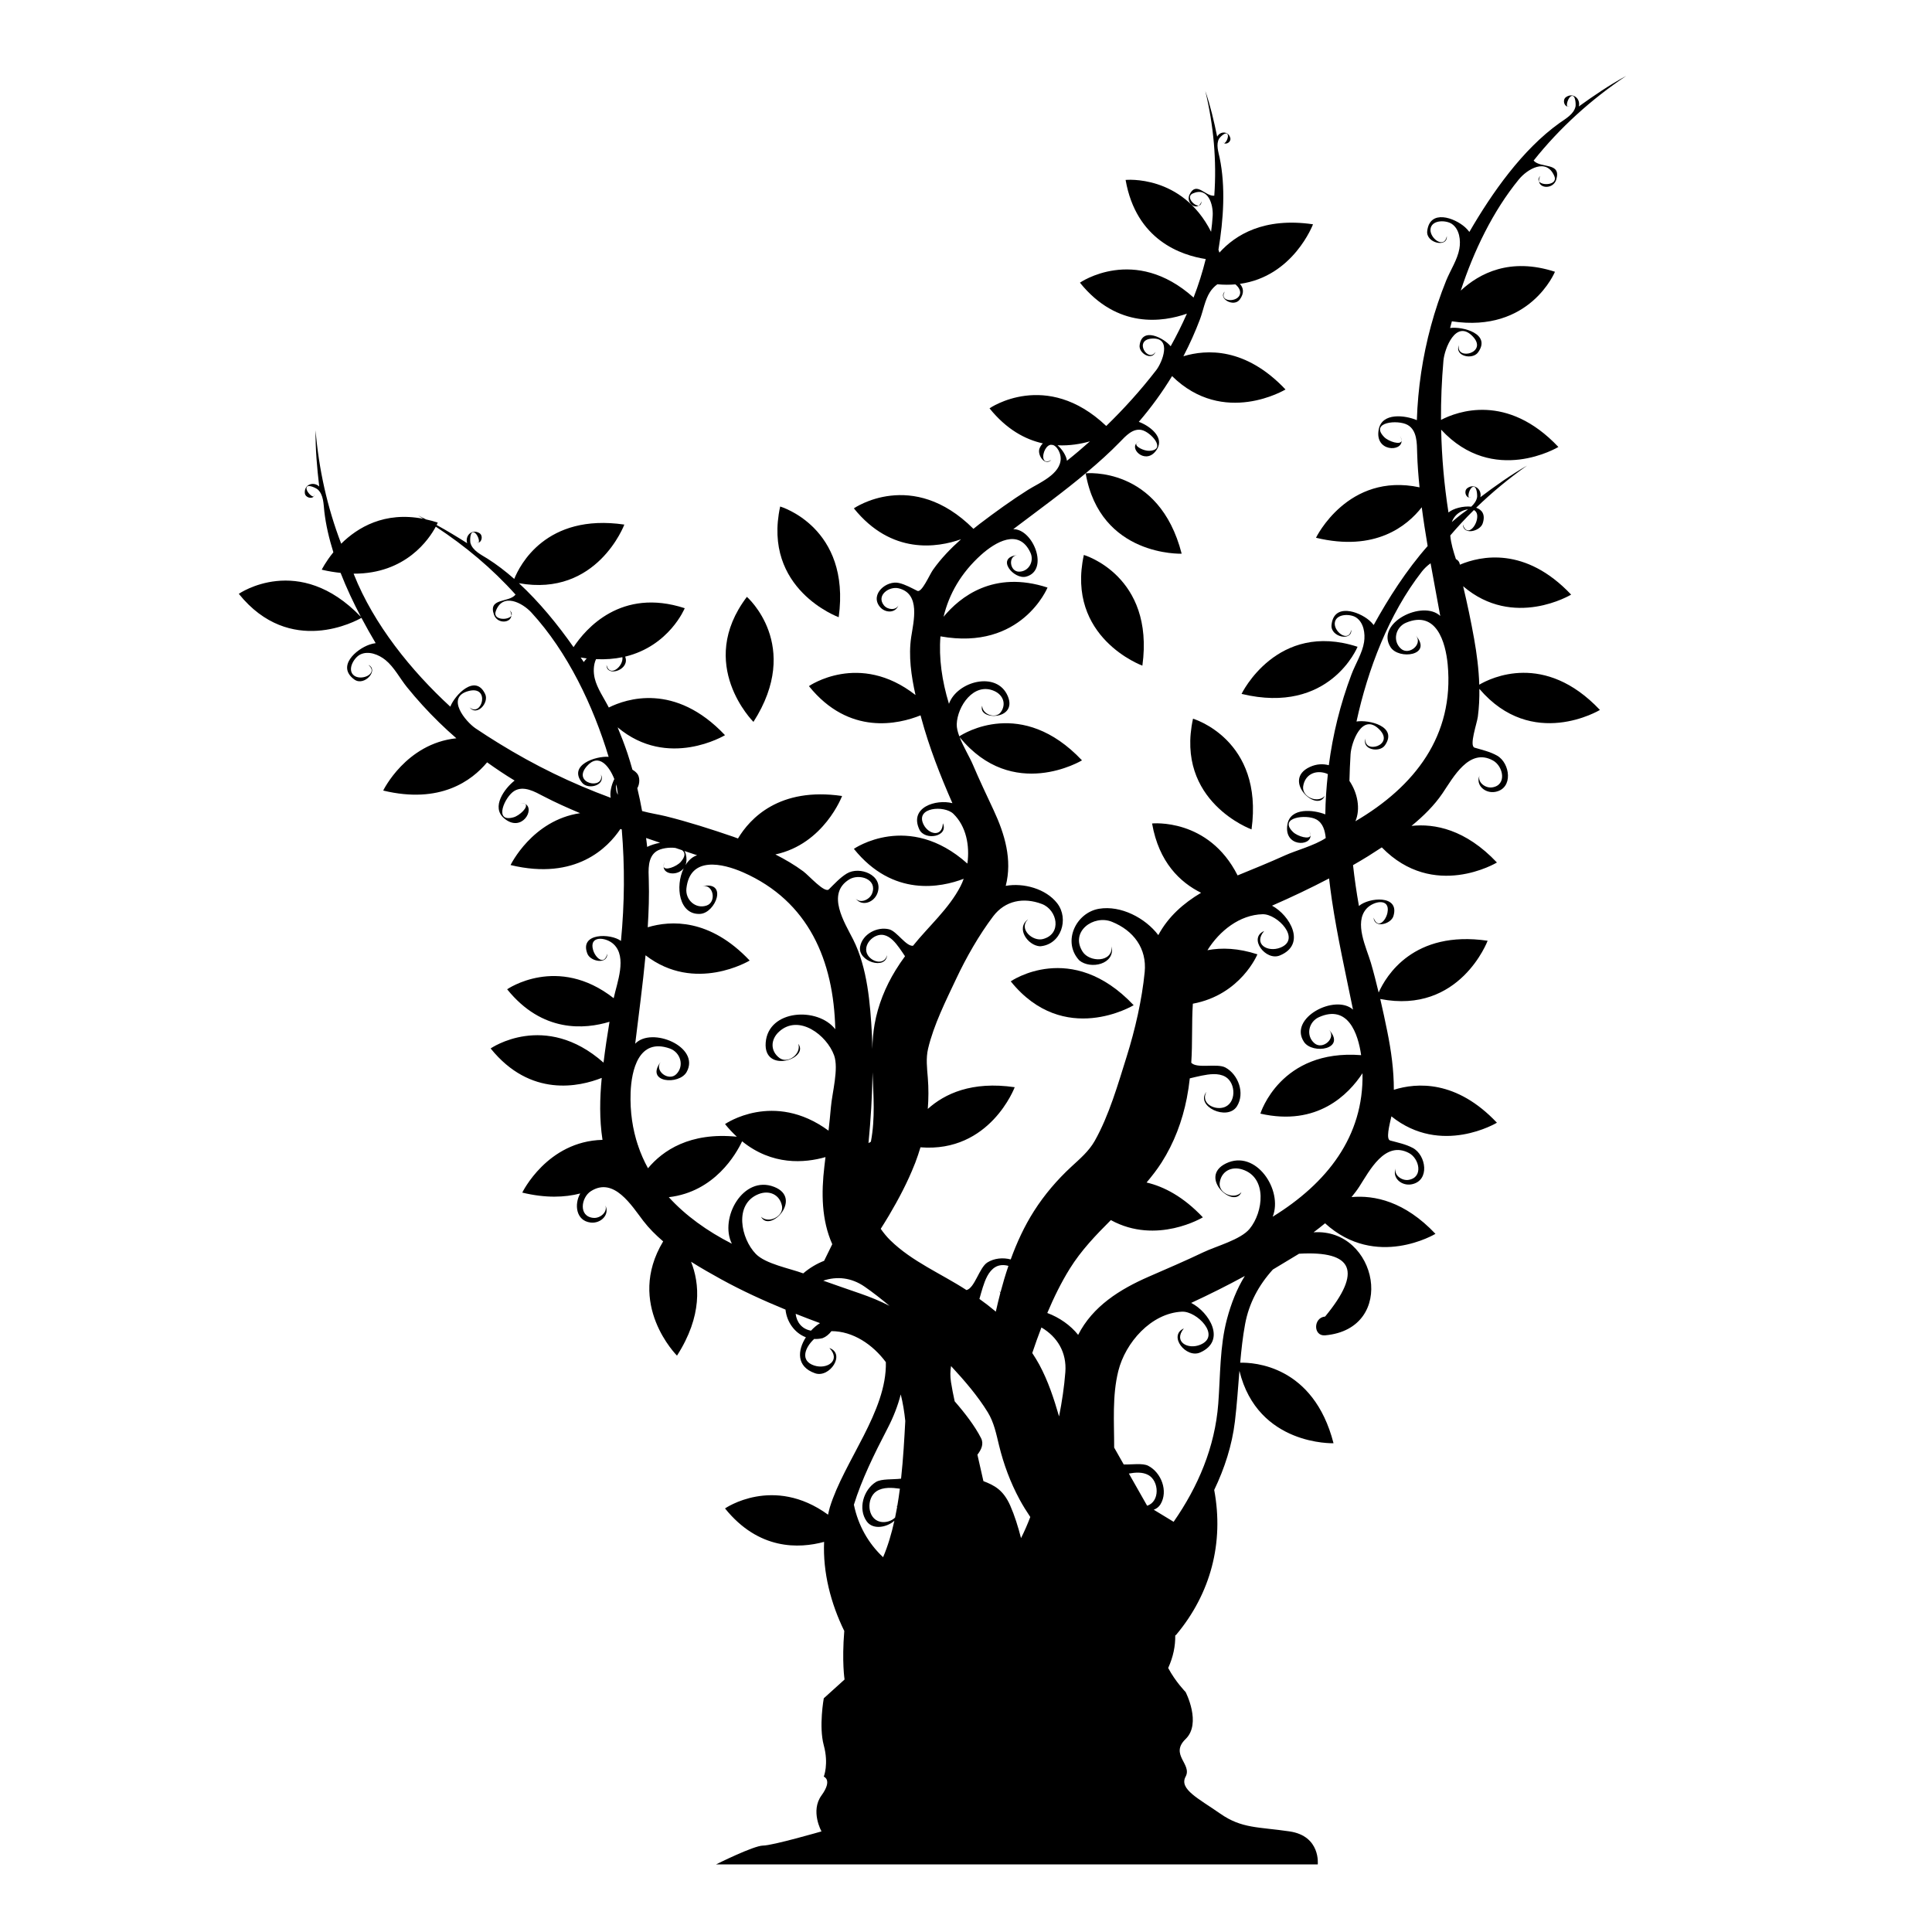 <?xml version="1.0" encoding="iso-8859-1"?>
<!-- Generator: Adobe Illustrator 17.1.0, SVG Export Plug-In . SVG Version: 6.00 Build 0)  -->
<!DOCTYPE svg PUBLIC "-//W3C//DTD SVG 1.1//EN" "http://www.w3.org/Graphics/SVG/1.1/DTD/svg11.dtd">
<svg version="1.1" id="Capa_1" xmlns="http://www.w3.org/2000/svg" xmlns:xlink="http://www.w3.org/1999/xlink" x="0px" y="0px"
	 viewBox="0 0 200 200" style="enable-background:new 0 0 200 200;" xml:space="preserve">
<g>
	<path d="M145.09,45.612c0.014-0.129-0.047-0.314-0.227-0.576C145.01,45.25,145.079,45.443,145.09,45.612z"/>
	<path d="M159.317,18.782c-0.02-0.159,0.013-0.347,0.13-0.566C159.234,18.453,159.222,18.642,159.317,18.782z"/>
	<path d="M162.531,10.932c-0.09,0.082-0.176,0.101-0.258,0.095C162.326,11.057,162.405,11.043,162.531,10.932z"/>
	<path d="M152.335,51.4c-0.088,0.084-0.174,0.105-0.255,0.1C152.133,51.529,152.211,51.514,152.335,51.4z"/>
	<path d="M135.66,86.455c0.012-0.129-0.054-0.313-0.239-0.571C135.572,86.095,135.646,86.286,135.66,86.455z"/>
	<path d="M54.358,83.211c-0.106-0.075-0.297-0.112-0.614-0.082C54.003,83.105,54.205,83.138,54.358,83.211z"/>
	<path d="M32.532,51.109c0.028,0.118,0.003,0.203-0.042,0.271C32.542,51.349,32.568,51.273,32.532,51.109z"/>
	<path d="M68.697,89.692c0.001-0.169,0.059-0.366,0.193-0.588C68.726,89.375,68.675,89.564,68.697,89.692z"/>
	<path d="M49.529,56.165c-0.081,0.011-0.168-0.003-0.262-0.08C49.399,56.189,49.479,56.199,49.529,56.165z"/>
	<path d="M52.77,63.178c0.129,0.212,0.173,0.398,0.163,0.558C53.019,63.59,52.996,63.403,52.77,63.178z"/>
	<path d="M126.715,14.807c-0.054-0.042-0.097-0.103-0.105-0.205C126.625,14.743,126.665,14.796,126.715,14.807z"/>
	<path d="M117.664,45.87c0.103-0.098,0.254-0.178,0.467-0.226C117.872,45.703,117.729,45.782,117.664,45.87z"/>
	<path d="M124.375,20.841c-0.059,0.224-0.164,0.351-0.282,0.434C124.252,21.26,124.37,21.135,124.375,20.841z"/>
	<path d="M168.345,7.858c-1.713,0.926-3.328,2.023-4.906,3.162c0.198-0.793-0.58-1.473-1.316-0.974
		c-0.409,0.277-0.193,0.953,0.15,0.98c-0.189-0.111,0.056-0.943,0.388-1.08c0.458-0.189,0.473,0.918,0.437,1.079
		c-0.179,0.808-1.045,1.273-1.659,1.711c-3.851,2.754-6.986,7.229-9.33,11.273c-0.138-0.18-0.28-0.34-0.444-0.485
		c-1.097-0.983-3.647-1.901-3.919,0.391c-0.15,1.258,2.111,1.754,2.026,0.54c-0.271,1.428-1.957,0.083-1.657-0.894
		c0.255-0.826,1.62-0.766,2.186-0.377c0.791,0.543,0.928,1.699,0.773,2.57c-0.202,1.136-0.94,2.234-1.37,3.3
		c-0.616,1.526-1.141,3.09-1.572,4.678c-0.864,3.183-1.354,6.466-1.46,9.762c-1.223-0.515-3.602-0.815-3.946,0.954
		c-0.455,2.335,2.44,2.359,2.363,1.163c-0.056,0.505-1.336,0.1-1.791-0.359c-1.55-1.563,1.419-1.839,2.423-1.261
		c0.985,0.566,0.956,1.912,0.982,2.897c0.031,1.189,0.128,2.376,0.247,3.56c-7.433-1.585-10.719,5.221-10.719,5.221
		c6.134,1.479,9.434-1.219,10.948-3.157c0.173,1.342,0.385,2.679,0.61,4.013c-2.204,2.499-4.075,5.433-5.585,8.177
		c-0.143-0.177-0.288-0.334-0.455-0.475c-1.118-0.958-3.688-1.821-3.91,0.477c-0.122,1.261,2.149,1.707,2.038,0.496
		c-0.24,1.433-1.955,0.126-1.676-0.857c0.237-0.831,1.603-0.802,2.177-0.425c0.803,0.525,0.965,1.678,0.829,2.552
		c-0.177,1.141-0.891,2.254-1.297,3.33c-0.582,1.54-1.072,3.115-1.469,4.712c-0.384,1.549-0.676,3.12-0.883,4.702
		c-0.611-0.161-1.274-0.135-1.959,0.18c-2.957,1.359,0.735,4.79,1.533,3.01c-0.719,0.785-2.341,0.118-2.234-0.964
		c0.157-1.231,1.236-1.768,2.368-1.386c0.069,0.023,0.128,0.056,0.193,0.083c-0.151,1.384-0.249,2.774-0.263,4.167
		c-1.233-0.488-3.619-0.736-3.924,1.041c-0.404,2.344,2.491,2.305,2.388,1.111c-0.045,0.506-1.333,0.129-1.799-0.32
		c-1.584-1.529,1.379-1.869,2.394-1.314c0.702,0.383,0.907,1.163,0.985,1.934c-1.179,0.781-3.083,1.281-4.196,1.784
		c-1.628,0.737-3.277,1.407-4.928,2.082c-3.018-5.98-8.853-5.376-8.853-5.376c0.704,4.035,2.913,6.102,5.071,7.175
		c-1.809,1.075-3.395,2.458-4.427,4.382c-1.339-1.773-3.88-3.103-6.131-2.728c-2.403,0.4-3.834,3.423-2.05,5.344
		c1.168,0.973,3.744,0.402,3.349-1.445c0.113,1.68-2.283,1.667-3.002,0.547c-1.335-2.081,1.136-3.86,3.027-3.099
		c2.245,0.904,3.637,2.762,3.397,5.21c-0.283,2.884-0.998,5.98-1.863,8.739c-0.899,2.864-1.823,6.096-3.301,8.721
		c-0.609,1.081-1.53,1.856-2.428,2.686c-1.474,1.363-2.78,2.89-3.861,4.584c-1.003,1.572-1.781,3.265-2.416,5.015
		c-0.814-0.217-1.725-0.122-2.418,0.316c-0.833,0.526-1.311,2.66-2.161,2.855c-2.617-1.701-5.618-2.939-7.876-5.144
		c-0.361-0.353-0.696-0.758-1-1.197c0.288-0.46,0.578-0.918,0.854-1.385c0.996-1.687,1.927-3.446,2.648-5.279
		c0.03-0.061,0.057-0.123,0.077-0.189c0.2-0.521,0.373-1.051,0.535-1.584c7.207,0.578,9.755-6.221,9.755-6.221
		c-4.445-0.651-7.259,0.682-8.998,2.248c0.084-1.068,0.089-2.141,0.003-3.212c-0.082-1.022-0.209-2.022,0.029-3.034
		c0.58-2.456,1.846-4.971,2.918-7.247c1.033-2.191,2.35-4.504,3.813-6.441c1.242-1.644,3.155-1.999,5.051-1.281
		c1.597,0.605,2.109,3.103,0.105,3.628c-1.079,0.283-2.562-1.07-1.539-2.041c-1.292,0.913-0.029,2.728,1.243,2.791
		c2.19-0.17,3.024-2.845,1.771-4.456c-1.174-1.509-3.495-2.133-5.326-1.8c0.698-2.704-0.104-5.37-1.248-7.825
		c-0.732-1.57-1.477-3.128-2.154-4.724c-0.328-0.773-0.986-1.848-1.37-2.845c5.5,6.737,12.667,2.402,12.667,2.402
		c-6.227-6.593-12.275-2.767-12.699-2.486c-0.166-0.447-0.278-0.878-0.267-1.253c0.057-1.86,1.774-4.382,3.886-3.441
		c0.914,0.408,1.274,1.351,0.672,2.198c-0.548,0.728-1.926,0.218-1.923-0.674c-0.519,1.55,3.703,1.532,2.653-0.984
		c-1.112-2.665-5.263-1.548-6.094,0.788c-0.725-2.381-1.062-4.74-0.879-6.985c8.397,1.514,11.083-5.051,11.083-5.051
		c-5.58-1.82-9.064,0.973-10.762,3.024c0.564-2.346,1.793-4.525,3.888-6.412c1.433-1.285,3.919-2.816,5.109-0.213
		c0.408,0.894-0.186,1.97-1.204,1.955c-0.937-0.014-1.144-1.601-0.177-1.712c-2.273,0.26-0.35,2.567,0.933,2.226
		c2.409-0.64,0.74-4.938-1.334-4.913c2.577-1.949,5.197-3.845,7.669-5.927c1.17-0.986,2.315-2.01,3.382-3.109
		c0.576-0.592,1.322-1.438,2.25-1.227c0.946,0.214,2.619,2.07,0.776,2.152c-0.541,0.024-1.56-0.453-1.308-0.796
		c-0.726,0.694,1.071,2.322,2.116,0.625c0.793-1.286-0.844-2.451-1.889-2.828c1.277-1.479,2.426-3.067,3.444-4.735
		c5.345,5.253,11.742,1.385,11.742,1.385c-4.135-4.378-8.189-4.161-10.572-3.439c0.009-0.018,0.02-0.035,0.03-0.053
		c0.636-1.223,1.201-2.484,1.688-3.774c0.34-0.901,0.509-1.996,1.03-2.811c0.189-0.297,0.458-0.593,0.771-0.813
		c0.661,0.062,1.282,0.061,1.867,0.01c0.362,0.294,0.623,0.729,0.43,1.133c-0.369,0.772-2.172,0.643-1.528-0.39
		c-0.741,0.7,0.933,1.677,1.555,0.818c0.483-0.667,0.378-1.209,0.006-1.614c5.545-0.764,7.571-6.167,7.571-6.167
		c-5.087-0.744-8.044,1.104-9.688,2.933c-0.032-0.103-0.067-0.199-0.1-0.299c0.524-3.143,0.746-6.522,0.123-9.516
		c-0.13-0.619-0.399-1.397-0.051-1.996c0.069-0.119,0.707-0.793,0.882-0.416c0.127,0.273-0.195,0.924-0.374,0.886
		c0.227,0.178,0.743-0.116,0.649-0.518c-0.169-0.725-1.035-0.748-1.363-0.147c-0.326-1.597-0.698-3.19-1.227-4.733
		c0.852,3.532,1.193,7.214,0.929,10.847c-0.935,0.09-1.854-1.562-2.559-0.123c-0.368,0.764,0.456,1.493,0.95,1.144
		c-0.486,0.048-1.361-0.917-0.626-1.25c1.601-0.727,2.14,1.153,2.07,2.306c-0.033,0.55-0.091,1.104-0.166,1.658
		c-3.019-5.971-8.849-5.368-8.849-5.368c1.089,6.24,5.767,7.801,8.296,8.19c-0.333,1.347-0.755,2.684-1.259,3.985
		c-6.105-5.477-11.765-1.539-11.765-1.539c3.887,4.825,8.622,4.069,11.074,3.207c-0.517,1.169-1.082,2.302-1.681,3.374
		c-0.684-0.837-2.977-2.072-3.215-0.088c-0.099,0.827,1.29,1.637,1.651,0.665c-0.747,1.205-2.355-1.269-0.346-1.373
		c2.074-0.108,1.042,2.458,0.418,3.267c-1.614,2.089-3.333,3.99-5.177,5.783c-6.224-5.908-12.083-1.827-12.083-1.827
		c1.763,2.189,3.701,3.226,5.522,3.629c-0.123,0.115-0.236,0.273-0.334,0.489c-0.295,0.651,0.515,1.916,1.208,1.231
		c-0.953,0.544-0.984-0.492-0.625-1.113c0.179-0.311,0.376-0.442,0.57-0.465c0.082,0.01,0.163,0.019,0.245,0.027
		c0.426,0.159,0.779,0.821,0.782,1.383c0.011,1.644-2.245,2.54-3.394,3.265c-1.716,1.083-3.393,2.301-5.009,3.527
		c-0.213,0.162-0.419,0.334-0.63,0.501c-6.333-6.325-12.378-2.12-12.378-2.12c3.897,4.838,8.648,4.065,11.094,3.2
		c-1.075,0.956-2.077,1.991-2.908,3.169c-0.349,0.492-1.156,2.398-1.616,2.172c-0.616-0.303-1.224-0.654-1.898-0.813
		c-1.278-0.301-2.993,1.129-2.019,2.419c0.546,0.723,1.678,0.727,1.958-0.113c-0.245,0.55-1.117,0.48-1.497,0.009
		c-0.83-1.026,0.533-2.004,1.521-1.765c2.296,0.555,1.542,3.424,1.298,5.055c-0.29,1.933,0.003,4.011,0.448,5.992
		c-5.817-4.552-11.033-0.922-11.033-0.922c4.16,5.164,9.292,3.936,11.556,3.026c0.024,0.091,0.048,0.184,0.073,0.274
		c0.818,3.024,1.963,5.951,3.223,8.817c-1.702-0.436-4.482,0.425-3.427,2.711c0.559,1.212,3.066,0.762,2.44-0.63
		c-0.059,1.493-1.497,1.166-2.009,0.109c-0.863-1.782,2.165-1.989,3.093-1.092c1.332,1.289,1.713,3.299,1.454,5.156
		c-6.099-5.456-11.75-1.525-11.75-1.525c4.049,5.027,9.019,3.997,11.369,3.099c-0.099,0.269-0.206,0.533-0.333,0.777
		c-1.218,2.347-3.281,4.119-4.917,6.159c-0.727,0.068-1.668-1.504-2.468-1.705c-1.23-0.307-2.764,0.48-3.005,1.797
		c-0.28,1.527,2.676,2.457,2.794,0.878c-0.282,1.059-1.56,0.725-2.008-0.016c-0.609-1.005,0.63-2.298,1.682-2.065
		c0.688,0.153,1.194,0.791,1.588,1.33c0.206,0.282,0.396,0.574,0.592,0.863c-0.344,0.465-0.669,0.945-0.972,1.438
		c-1.056,1.718-1.823,3.609-2.176,5.598c-0.151,0.851-0.21,1.706-0.234,2.562c-0.013-0.483-0.015-0.966-0.041-1.449
		c-0.176-3.238-0.462-6.94-1.944-9.879c-0.886-1.757-2.813-4.729-0.418-6.216c1.03-0.641,2.94-0.041,2.383,1.432
		c-0.255,0.676-1.218,1.08-1.701,0.549c0.63,0.847,1.913,0.42,2.261-0.604c0.623-1.827-1.857-2.807-3.193-1.988
		c-0.704,0.432-1.263,1.058-1.848,1.631c-0.437,0.429-2.065-1.43-2.644-1.858c-0.91-0.674-1.887-1.241-2.891-1.755
		c5.041-1.083,6.903-6.05,6.903-6.05c-6.508-0.952-9.539,2.334-10.777,4.398c-0.159-0.057-0.317-0.121-0.477-0.176
		c-2.291-0.786-4.647-1.54-6.997-2.126c-0.671-0.168-1.58-0.302-2.451-0.538c-0.143-0.793-0.309-1.581-0.497-2.364
		c0.272-0.454,0.29-1.185-0.046-1.55c-0.156-0.17-0.309-0.283-0.459-0.369c-0.161-0.556-0.319-1.113-0.503-1.662
		c-0.308-0.919-0.658-1.824-1.029-2.72c5.205,4.388,11.116,0.811,11.116,0.811c-5.177-5.482-10.229-3.761-12.03-2.863
		c-0.494-0.977-1.206-1.968-1.458-3.021c-0.147-0.615-0.148-1.381,0.136-1.984c1.005,0.043,1.916-0.032,2.731-0.203
		c0.128,0.944-1.311,2.141-1.644,0.815c-0.014,1.217,2.214,0.589,1.991-0.657c-0.014-0.08-0.037-0.147-0.056-0.22
		c4.57-1.102,6.161-5.011,6.161-5.011c-6.589-2.149-10.257,2.132-11.51,4.031c-1.627-2.317-3.529-4.658-5.655-6.618
		c8.095,1.454,10.913-6.069,10.913-6.069c-8.119-1.188-10.835,4.225-11.396,5.625c-0.889-0.781-1.815-1.495-2.778-2.102
		c-0.639-0.402-1.53-0.816-1.756-1.612c-0.045-0.158-0.095-1.264,0.374-1.102c0.34,0.117,0.632,0.935,0.45,1.056
		c0.341-0.047,0.518-0.734,0.093-0.987c-0.763-0.456-1.5,0.269-1.257,1.049c-1.035-0.659-2.087-1.294-3.162-1.885
		c0.075-0.152,0.117-0.251,0.117-0.251c-0.417-0.136-0.819-0.24-1.213-0.326c-0.273-0.138-0.545-0.279-0.823-0.409
		c0.184,0.108,0.358,0.234,0.54,0.345c-4.029-0.784-6.813,0.907-8.5,2.578c-1.443-3.76-2.324-7.741-2.652-11.744
		c-0.024,1.947,0.15,3.892,0.378,5.824c-0.597-0.558-1.569-0.209-1.491,0.676c0.044,0.492,0.739,0.632,0.93,0.345
		c-0.188,0.111-0.797-0.507-0.756-0.864c0.058-0.492,1.032,0.033,1.155,0.142c0.619,0.549,0.604,1.532,0.689,2.282
		c0.159,1.401,0.497,2.82,0.936,4.229c-0.812,0.993-1.203,1.8-1.203,1.8c0.69,0.166,1.332,0.265,1.952,0.332
		c0.612,1.564,1.33,3.093,2.102,4.551c-6.427-6.708-12.639-2.383-12.639-2.383c5.31,6.592,12.207,2.769,12.695,2.486
		c0.481,0.903,0.974,1.784,1.472,2.618c-0.225,0.034-0.433,0.08-0.64,0.153c-1.392,0.48-3.434,2.262-1.563,3.615
		c1.026,0.742,2.559-0.992,1.457-1.508c1.116,0.931-0.879,1.751-1.586,1.013c-0.598-0.624,0.118-1.788,0.733-2.094
		c0.859-0.428,1.936,0.015,2.621,0.574c0.895,0.729,1.495,1.908,2.218,2.802c1.035,1.28,2.146,2.499,3.324,3.648
		c0.58,0.566,1.178,1.114,1.79,1.646c-5.222,0.544-7.573,5.412-7.573,5.412c5.89,1.42,9.165-1.011,10.757-2.922
		c0.927,0.662,1.87,1.3,2.847,1.886c-1.044,0.818-2.464,2.751-1.084,3.912c1.819,1.533,3.248-0.985,2.165-1.5
		c0.414,0.295-0.562,1.216-1.185,1.391c-2.12,0.595-0.917-2.134,0.076-2.73c0.974-0.586,2.136,0.094,3.01,0.55
		c1.236,0.646,2.512,1.213,3.798,1.754c-4.962,0.729-7.199,5.37-7.199,5.37c6.78,1.634,10.103-1.834,11.371-3.738
		c0.047,0.017,0.093,0.036,0.14,0.053c0.319,3.834,0.295,7.623-0.083,11.541c-1.057-0.799-4.344-0.864-3.471,1.335
		c0.315,0.793,2.072,1.146,2.059-0.017c-0.323,1.27-1.238,0.437-1.474-0.386c-0.44-1.529,1.346-1.34,2.135-0.588
		c1.41,1.343,0.337,3.992-0.002,5.584C57.715,98.78,52.5,102.41,52.5,102.41c3.647,4.527,8.042,4.141,10.596,3.364
		c-0.236,1.408-0.445,2.82-0.618,4.229c-6.075-5.373-11.687-1.468-11.687-1.468c4.125,5.121,9.208,3.956,11.5,3.049
		c-0.207,2.134-0.244,4.293,0.079,6.414c-5.735,0.136-8.305,5.46-8.305,5.46c2.425,0.584,4.396,0.506,6.002,0.089
		c-0.639,1.123-0.448,2.825,1.069,3.01c1.073,0.131,2.016-0.839,1.526-1.775c0.269,0.666-0.514,1.357-1.233,1.293
		c-1.569-0.138-1.279-2.12-0.254-2.769c2.38-1.511,4.219,1.515,5.417,3.077c0.592,0.772,1.297,1.472,2.059,2.125
		c-3.918,6.5,1.432,11.826,1.432,11.826c2.645-4.127,2.347-7.465,1.457-9.719c1.035,0.654,2.093,1.253,3.105,1.811
		c2.155,1.187,4.396,2.209,6.672,3.144c0.125,1.268,0.944,2.43,2.109,2.864c-0.868,1.344-1.015,3.041,0.949,3.726
		c1.504,0.525,3.196-2.001,1.482-2.617c1.233,1.289-0.24,2.252-1.572,1.815c-1.483-0.487-0.967-1.857-0.004-2.749
		c0.281,0.014,0.574-0.01,0.876-0.084c0.356-0.137,0.67-0.4,0.912-0.724c2.231-0.008,4.29,1.394,5.636,3.21
		c0.118,5.097-4.316,10.223-5.797,15.017c-0.079,0.255-0.125,0.514-0.188,0.771c-5.667-4.122-10.665-0.646-10.665-0.646
		c3.491,4.333,7.666,4.165,10.257,3.461c-0.138,3.172,0.696,6.381,2.088,9.224c-0.262,3.215,0.03,5.023,0.03,5.023l-2.152,1.946
		c0,0-0.53,2.92,0,4.866s0,3.244,0,3.244s0.945,0.324-0.236,1.946c-1.181,1.622,0,3.723,0,3.723s-5.073,1.467-6.047,1.467
		S74.129,193,74.129,193h62.285c0,0,0.324-2.935-2.92-3.414s-4.947-0.28-7.177-1.839c-2.231-1.56-4.286-2.533-3.583-3.83
		c0.703-1.298-1.677-2.271,0-3.893c1.677-1.622,0-4.866,0-4.866s-1.04-1.053-1.804-2.487c0.527-1.16,0.748-2.282,0.731-3.367
		c0.035-0.032,0.074-0.045,0.108-0.085c3.564-4.26,4.947-9.528,3.925-14.98c1.071-2.232,1.843-4.6,2.143-7.083
		c0.211-1.746,0.323-3.498,0.467-5.247c1.895,7.774,9.742,7.494,9.742,7.494c-2.076-8.081-8.287-8.373-9.662-8.336
		c0.12-1.336,0.263-2.671,0.508-3.996c0.4-2.16,1.408-4.035,2.875-5.65l2.712-1.636c5.643-0.325,6.542,1.842,2.698,6.502
		c-1.24,0.111-1.25,2.058,0,1.946c7.53-0.673,5.416-11.122-1.197-10.664c0.404-0.3,0.8-0.614,1.19-0.934
		c5.278,4.807,11.428,1.092,11.428,1.092c-3.187-3.374-6.325-4.018-8.689-3.805c0.279-0.345,0.553-0.693,0.791-1.061
		c1.069-1.653,2.659-4.817,5.153-3.501c1.073,0.565,1.521,2.517-0.032,2.78c-0.712,0.121-1.548-0.505-1.333-1.19
		c-0.413,0.972,0.604,1.863,1.664,1.646c1.891-0.386,1.484-3.021,0.102-3.76c-0.728-0.389-1.551-0.555-2.341-0.77
		c-0.454-0.123-0.1-1.53,0.124-2.502c5.158,4.142,10.923,0.659,10.923,0.659c-4.192-4.438-8.302-4.154-10.671-3.409
		c0.006-2.023-0.276-4.045-0.676-6.027c-0.226-1.12-0.469-2.248-0.73-3.372c8.249,1.615,11.115-6.03,11.115-6.03
		c-7.681-1.124-10.521,3.653-11.281,5.358c-0.249-1.032-0.508-2.061-0.803-3.069c-0.456-1.556-1.769-4.14-0.461-5.603
		c0.726-0.812,2.491-1.144,2.175,0.415c-0.169,0.839-1.014,1.742-1.438,0.503c0.08,1.161,1.803,0.668,2.053-0.148
		c0.694-2.262-2.577-1.934-3.567-1.053c-0.254-1.421-0.455-2.828-0.612-4.23c0.528-0.308,1.059-0.611,1.577-0.937
		c0.459-0.289,0.929-0.592,1.401-0.901c5.38,5.518,11.919,1.567,11.919,1.567c-3.257-3.448-6.464-4.045-8.844-3.791
		c1.231-1.006,2.358-2.117,3.213-3.378c1.105-1.629,2.765-4.757,5.229-3.387c1.061,0.589,1.465,2.55-0.093,2.779
		c-0.715,0.106-1.536-0.539-1.307-1.219c-0.434,0.963,0.563,1.875,1.627,1.683c1.899-0.344,1.551-2.987,0.185-3.756
		c-0.719-0.405-1.538-0.589-2.323-0.821c-0.587-0.174,0.246-2.5,0.338-3.214c0.125-0.956,0.169-1.915,0.156-2.875
		c5.475,6.419,12.482,2.185,12.482,2.185c-5.733-6.07-11.311-3.31-12.492-2.614c-0.05-1.598-0.254-3.193-0.535-4.766
		c-0.323-1.807-0.705-3.627-1.134-5.426c5.221,4.472,11.18,0.867,11.18,0.867c-4.747-5.027-9.389-3.997-11.516-3.099
		c-0.041-0.285-0.188-0.468-0.413-0.58c-0.25-0.768-0.518-1.63-0.583-2.443c0.778-0.911,1.59-1.79,2.445-2.63
		c0.277,0.143,0.431,0.456,0.305,1.014c-0.188,0.835-1.052,1.72-1.449,0.471c0.054,1.162,1.788,0.707,2.056-0.103
		c0.304-0.918-0.067-1.413-0.677-1.625c1.642-1.589,3.405-3.052,5.27-4.359c-1.692,0.963-3.282,2.096-4.835,3.269
		c0.181-0.797-0.612-1.46-1.337-0.945c-0.403,0.286-0.172,0.957,0.172,0.977c-0.191-0.107,0.035-0.944,0.364-1.089
		c0.454-0.199,0.493,0.908,0.461,1.069c-0.077,0.387-0.313,0.698-0.603,0.968c-0.841-0.086-1.867,0.186-2.358,0.604
		c-0.451-2.894-0.696-5.728-0.757-8.573c5.419,5.852,12.136,1.79,12.136,1.79c-5.301-5.612-10.47-3.675-12.153-2.801
		c-0.011-2.027,0.072-4.064,0.253-6.138c0.106-1.215,1.277-4.302,3.01-2.53c1.679,1.716-1.733,2.587-1.414,0.925
		c-0.469,1.145,1.406,1.558,1.988,0.752c1.396-1.934-1.616-2.704-2.893-2.523c0.055-0.229,0.123-0.462,0.182-0.693
		c8.078,1.234,10.671-5.129,10.671-5.129c-4.641-1.513-7.832,0.164-9.752,1.952c1.358-4.13,3.333-8.229,6.008-11.504
		c0.872-1.068,2.865-2.281,3.682-0.349c0.387,0.914-1.262,1.031-1.586,0.548c0.094,0.758,1.483,0.8,1.785-0.192
		c0.545-1.834-1.599-1.127-2.346-1.962C161.462,13.225,164.739,10.269,168.345,7.858z M109.478,46.096
		c1.263,0.06,2.417-0.142,3.352-0.408c-0.769,0.685-1.557,1.356-2.38,2.01C110.39,47.205,109.982,46.532,109.478,46.096z
		 M60.738,68.158c-0.106,0.119-0.212,0.238-0.306,0.376c-0.102-0.155-0.214-0.313-0.319-0.469
		C60.323,68.099,60.535,68.135,60.738,68.158z M63.22,82.587c-4.109-1.514-7.882-3.359-11.543-5.615
		c0.001-0.002,0.006-0.014,0.006-0.014c-0.019-0.006-0.037-0.01-0.055-0.016c-0.803-0.496-1.603-1.005-2.398-1.542
		c-1.01-0.683-3.139-3.207-0.748-3.86c2.316-0.633,1.418,2.772,0.121,1.686c0.773,0.966,2.045-0.471,1.624-1.372
		c-1.011-2.16-3.148,0.097-3.611,1.302c-4.05-3.722-7.927-8.525-9.978-13.686c-0.011-0.027-0.02-0.056-0.03-0.084
		c5.425,0.026,7.835-3.61,8.503-4.865c3.03,1.986,5.84,4.331,8.259,7.031c-0.697,0.877-2.879,0.297-2.228,2.095
		c0.36,0.973,1.743,0.85,1.793,0.088c-0.296,0.501-1.949,0.48-1.616-0.455c0.703-1.977,2.764-0.882,3.696,0.134
		c3.757,4.09,6.399,9.668,7.991,14.933c-1.286-0.106-4.248,0.838-2.741,2.687c0.628,0.771,2.476,0.25,1.941-0.866
		c0.415,1.64-3.042,0.97-1.466-0.841c1.255-1.443,2.342,0.021,2.855,1.32C63.272,81.294,63.117,82.072,63.22,82.587z M63.856,82.06
		c-0.086-0.266-0.109-0.576-0.077-0.871c0.051,0.18,0.09,0.348,0.11,0.489c0.029,0.2,0.051,0.398,0.078,0.597
		C63.935,82.201,63.882,82.14,63.856,82.06z M150.714,53.352c0.316-0.338,0.814-0.573,1.259-0.627
		c-0.234,0.18-0.477,0.343-0.689,0.502c-0.34,0.255-0.666,0.538-0.994,0.818C150.385,53.795,150.52,53.56,150.714,53.352z
		 M101.738,133.265c0.244-0.758,0.579-1.671,1.302-2.101c0.396-0.235,0.892-0.251,1.352-0.12c-0.306,0.901-0.578,1.815-0.821,2.735
		c-0.04-0.047-0.085-0.077-0.122-0.134c0.03,0.073,0.07,0.13,0.108,0.19c-0.17,0.648-0.325,1.298-0.472,1.948
		c-0.02-0.017-0.037-0.036-0.057-0.052c-0.528-0.445-1.076-0.867-1.639-1.266C101.504,134.063,101.61,133.661,101.738,133.265z
		 M90.325,111.011c0.092,2.384,0.284,4.776-0.167,7.153c-0.002,0.01-0.005,0.021-0.007,0.031c-0.083,0.045-0.168,0.09-0.245,0.139
		C90.14,115.901,90.293,113.456,90.325,111.011z M72.164,88.536c-0.499,0.158-0.899,0.535-1.202,1.02
		c0.119-0.302,0.149-0.686,0.027-1.162c-0.03-0.118-0.089-0.202-0.135-0.3C71.291,88.24,71.728,88.387,72.164,88.536z
		 M68.334,87.241c-0.497,0.093-0.975,0.25-1.34,0.429c-0.028-0.308-0.076-0.614-0.111-0.922
		C67.366,86.914,67.851,87.077,68.334,87.241z M67.08,120.938c-0.405-0.736-0.747-1.509-1.021-2.321
		c0.005-0.012,0.016-0.037,0.016-0.037c-0.011-0.004-0.021-0.006-0.033-0.01c-0.553-1.658-0.832-3.473-0.762-5.468
		c0.085-2.296,0.832-5.7,4.053-4.563c1.106,0.391,1.537,1.793,0.681,2.655c-0.789,0.793-2.323-0.345-1.617-1.268
		c-1.661,2.168,1.913,2.429,2.684,1.045c1.449-2.599-3.626-4.73-5.325-2.927c0.369-3.049,0.783-6.095,1.071-9.153
		c5.12,3.964,10.779,0.544,10.779,0.544c-4.124-4.366-8.167-4.162-10.553-3.444c0.101-1.641,0.16-3.287,0.107-4.93
		c-0.031-0.985-0.139-2.327,0.812-2.95c0.438-0.287,1.287-0.421,1.951-0.331c0.227,0.076,0.453,0.153,0.68,0.23
		c0.329,0.23,0.388,0.622-0.139,1.22c-0.428,0.485-1.682,0.964-1.767,0.463c-0.005,0.849,1.442,0.998,2.077,0.194
		c-0.899,1.858-0.491,4.848,1.713,4.718c1.582-0.093,2.9-3.426,0.226-2.872c1.138-0.236,1.497,1.641,0.44,2.007
		c-1.148,0.397-2.224-0.6-2.096-1.767c0.376-3.396,3.766-2.589,5.871-1.668c6.795,2.992,9.378,9.145,9.54,16.241
		c-1.816-2.338-6.938-2.053-7.203,1.384c-0.25,3.245,4.543,1.687,3.375,0.124c0.337,1.01-1.035,2.103-1.928,1.483
		c-1-0.736-0.944-1.939-0.06-2.743c2.043-1.856,4.932,0.361,5.692,2.449c0.503,1.383-0.205,3.889-0.328,5.366
		c-0.068,0.815-0.156,1.625-0.246,2.436c-5.688-4.178-10.714-0.681-10.714-0.681c0.399,0.495,0.807,0.925,1.22,1.308
		C71.403,117.179,68.595,119.119,67.08,120.938z M83.956,137.749c-0.964-0.163-1.49-0.898-1.59-1.744
		c0.837,0.332,1.677,0.653,2.521,0.965C84.561,137.17,84.242,137.439,83.956,137.749z M83.15,131.82
		c-1.398-0.52-3.894-0.974-4.905-2.011c-1.55-1.591-2.292-5.157,0.267-6.19c1.108-0.447,2.216,0.026,2.444,1.246
		c0.171,1.074-1.41,1.835-2.173,1.093c0.9,1.73,4.386-1.91,1.355-3.094c-3.211-1.254-5.693,3.236-4.376,5.886
		c-2.549-1.302-4.78-2.898-6.528-4.818c4.757-0.551,6.985-4.498,7.59-5.785c3.122,2.527,6.469,2.253,8.63,1.636
		c-0.039,0.328-0.078,0.656-0.117,0.984c-0.322,2.726-0.296,5.53,0.819,8.032c-0.283,0.578-0.565,1.153-0.844,1.72
		C84.534,130.822,83.791,131.268,83.15,131.82z M89.063,133.912c-1.283-0.442-2.564-0.884-3.841-1.339
		c1.412-0.472,2.912-0.327,4.286,0.624c0.869,0.601,1.728,1.28,2.573,1.985C91.114,134.685,90.097,134.268,89.063,133.912z
		 M92.88,155.946c-0.03-0.042-0.05-0.085-0.087-0.127c0.04,0.066,0.05,0.126,0.077,0.19c-0.064,0.367-0.136,0.73-0.211,1.09
		c-0.371,0.368-1.002,0.555-1.544,0.431c-1.368-0.311-1.451-2.447-0.379-3.157c0.691-0.457,1.638-0.372,2.42-0.265
		C93.076,154.725,92.985,155.339,92.88,155.946z M93.278,153.07c-0.862,0.108-2.035-0.007-2.608,0.35
		c-1.283,0.801-1.879,2.771-0.949,4.07c0.655,0.914,2.105,0.62,2.866-0.065c-0.295,1.338-0.674,2.617-1.169,3.776
		c-1.532-1.433-2.582-3.297-3.023-5.433c0.805-2.596,2.081-5.2,3.501-7.935c0.585-1.127,1.045-2.298,1.349-3.484
		c0.229,0.902,0.372,1.822,0.47,2.75C93.617,148.936,93.504,150.994,93.278,153.07z M105.696,159.226
		c-0.304-1.191-0.671-2.357-1.112-3.357c-0.719-1.631-1.634-2.101-2.782-2.544c-0.206-0.912-0.413-1.823-0.62-2.735
		c0.404-0.529,0.684-1.11,0.374-1.718c-0.63-1.237-1.656-2.578-2.729-3.809c-0.146-0.67-0.279-1.338-0.382-1.994
		c-0.092-0.583-0.082-1.135,0.007-1.655c1.402,1.513,2.773,3.107,3.801,4.784c0.648,1.058,0.878,2.239,1.167,3.428
		c0.475,1.95,1.174,3.834,2.128,5.602c0.337,0.624,0.714,1.223,1.107,1.811C106.367,157.794,106.049,158.527,105.696,159.226z
		 M110.284,142.044c-0.114,1.495-0.345,3.047-0.65,4.584c-0.535-1.844-1.13-3.664-2.047-5.364c-0.222-0.413-0.474-0.806-0.728-1.199
		c0.297-0.89,0.614-1.773,0.949-2.647C109.455,138.39,110.439,139.994,110.284,142.044z M118.751,155.872l-1.89-3.33
		c0.675-0.123,1.415-0.178,2.014,0.153C120.001,153.316,120.09,155.452,118.751,155.872z M127.015,136.553
		c-0.75,2.814-0.681,5.881-0.901,8.76c-0.345,4.498-2.084,8.577-4.621,12.224l-2.058-1.251c0.284-0.104,0.532-0.285,0.701-0.567
		c0.823-1.369,0.071-3.285-1.272-3.981c-0.578-0.299-1.679-0.115-2.535-0.136l-0.991-1.747v0c0.004-2.654-0.213-5.349,0.43-7.935
		c0.725-2.912,3.378-5.988,6.589-6.137c1.538-0.071,4.086,2.504,1.906,3.419c-1.292,0.542-2.838-0.3-1.712-1.683
		c-1.659,0.752,0.229,3.134,1.687,2.49c2.749-1.214,0.94-4.18-0.928-5.133c1.879-0.871,3.737-1.795,5.555-2.789
		C128.046,133.405,127.448,134.927,127.015,136.553z M140.904,109.229c-8.378-0.653-10.43,6.054-10.43,6.054
		c5.889,1.342,9.125-1.979,10.571-4.182c0.144,6.561-3.699,11.401-9.298,14.853c1.1-2.748-1.734-7.024-4.834-5.517
		c-2.927,1.423,0.84,4.772,1.599,2.976c-0.701,0.801-2.338,0.169-2.254-0.915c0.13-1.234,1.196-1.794,2.337-1.438
		c2.634,0.825,2.18,4.439,0.763,6.149c-0.939,1.133-3.459,1.788-4.796,2.428c-1.867,0.894-3.763,1.701-5.658,2.529
		c-2.962,1.295-5.784,3.048-7.294,6.02c-0.776-0.982-1.934-1.801-3.195-2.266c0.678-1.602,1.437-3.156,2.338-4.602
		c1.174-1.885,2.692-3.466,4.243-5.015c4.747,2.604,9.524-0.286,9.524-0.286c-2.023-2.142-4.028-3.184-5.827-3.605
		c0.551-0.656,1.081-1.331,1.547-2.06c1.299-2.032,2.156-4.311,2.618-6.674c0.133-0.678,0.235-1.362,0.309-2.048
		c0.406-0.095,0.809-0.198,1.217-0.279c0.781-0.155,1.742-0.306,2.469,0.117c1.112,0.647,1.154,2.784-0.194,3.174
		c-0.993,0.288-2.385-0.453-1.775-1.61c-1.172,1.481,2.173,3.056,3.163,1.489c0.853-1.351,0.143-3.283-1.184-4.008
		c-0.865-0.472-2.962,0.147-3.545-0.5c0.139-2.017,0.033-4.08,0.165-6.111c4.966-0.92,6.683-5.111,6.683-5.111
		c-1.986-0.648-3.703-0.707-5.172-0.427c1.258-2.019,3.351-3.666,5.713-3.724c1.54-0.037,4.03,2.594,1.831,3.46
		c-1.304,0.514-2.831-0.362-1.675-1.72c-1.675,0.715,0.161,3.139,1.632,2.527c2.775-1.153,1.032-4.158-0.815-5.152
		c1.998-0.873,3.973-1.808,5.905-2.821c0.087,0.741,0.18,1.482,0.29,2.219c0.569,3.816,1.418,7.582,2.187,11.361
		c-1.837-1.66-6.725,0.87-5.073,3.345c0.88,1.318,4.422,0.771,2.592-1.256c0.779,0.863-0.66,2.121-1.51,1.393
		c-0.922-0.79-0.605-2.222,0.466-2.701C139.53,103.957,140.585,106.968,140.904,109.229z M149.865,68.783
		c0.69,7.393-3.432,12.641-9.554,16.232c0.552-1.294,0.216-2.948-0.618-4.178c0.023-0.913,0.057-1.83,0.117-2.756
		c0.079-1.217,1.182-4.329,2.953-2.595c1.717,1.679-1.676,2.624-1.394,0.956c-0.444,1.155,1.44,1.527,2.004,0.708
		c1.353-1.964-1.675-2.668-2.948-2.459c1.165-5.376,3.352-11.148,6.769-15.525c0.231-0.296,0.547-0.603,0.899-0.857
		c0.326,1.819,0.672,3.634,1,5.452c-1.801-1.7-6.743,0.722-5.145,3.232c0.85,1.338,4.403,0.868,2.619-1.199
		c0.76,0.88-0.706,2.106-1.54,1.36c-0.905-0.81-0.556-2.235,0.525-2.69C148.703,63.141,149.646,66.496,149.865,68.783z"/>
	<path d="M117.357,104.058c-6.457-6.837-12.725-2.469-12.725-2.469C110.14,108.427,117.357,104.058,117.357,104.058z"/>
	<path d="M122.326,57.318c-2.339-9.109-9.938-8.321-9.938-8.321C113.896,57.646,122.326,57.318,122.326,57.318z"/>
	<path d="M140.534,66.955c-8.347-2.722-12.009,4.877-12.009,4.877C137.667,74.036,140.534,66.955,140.534,66.955z"/>
	<path d="M77.318,61.786c-5.304,6.996,0.678,12.944,0.678,12.944C83.071,66.812,77.318,61.786,77.318,61.786z"/>
	<path d="M80.763,52.434c-1.87,8.578,6.059,11.459,6.059,11.459C88.096,54.575,80.763,52.434,80.763,52.434z"/>
	<path d="M118.259,68.907c1.274-9.318-6.059-11.459-6.059-11.459C110.33,66.027,118.259,68.907,118.259,68.907z"/>
	<path d="M123.5,74.4c-1.87,8.578,6.059,11.459,6.059,11.459C130.833,76.541,123.5,74.4,123.5,74.4z"/>
</g>
</svg>
